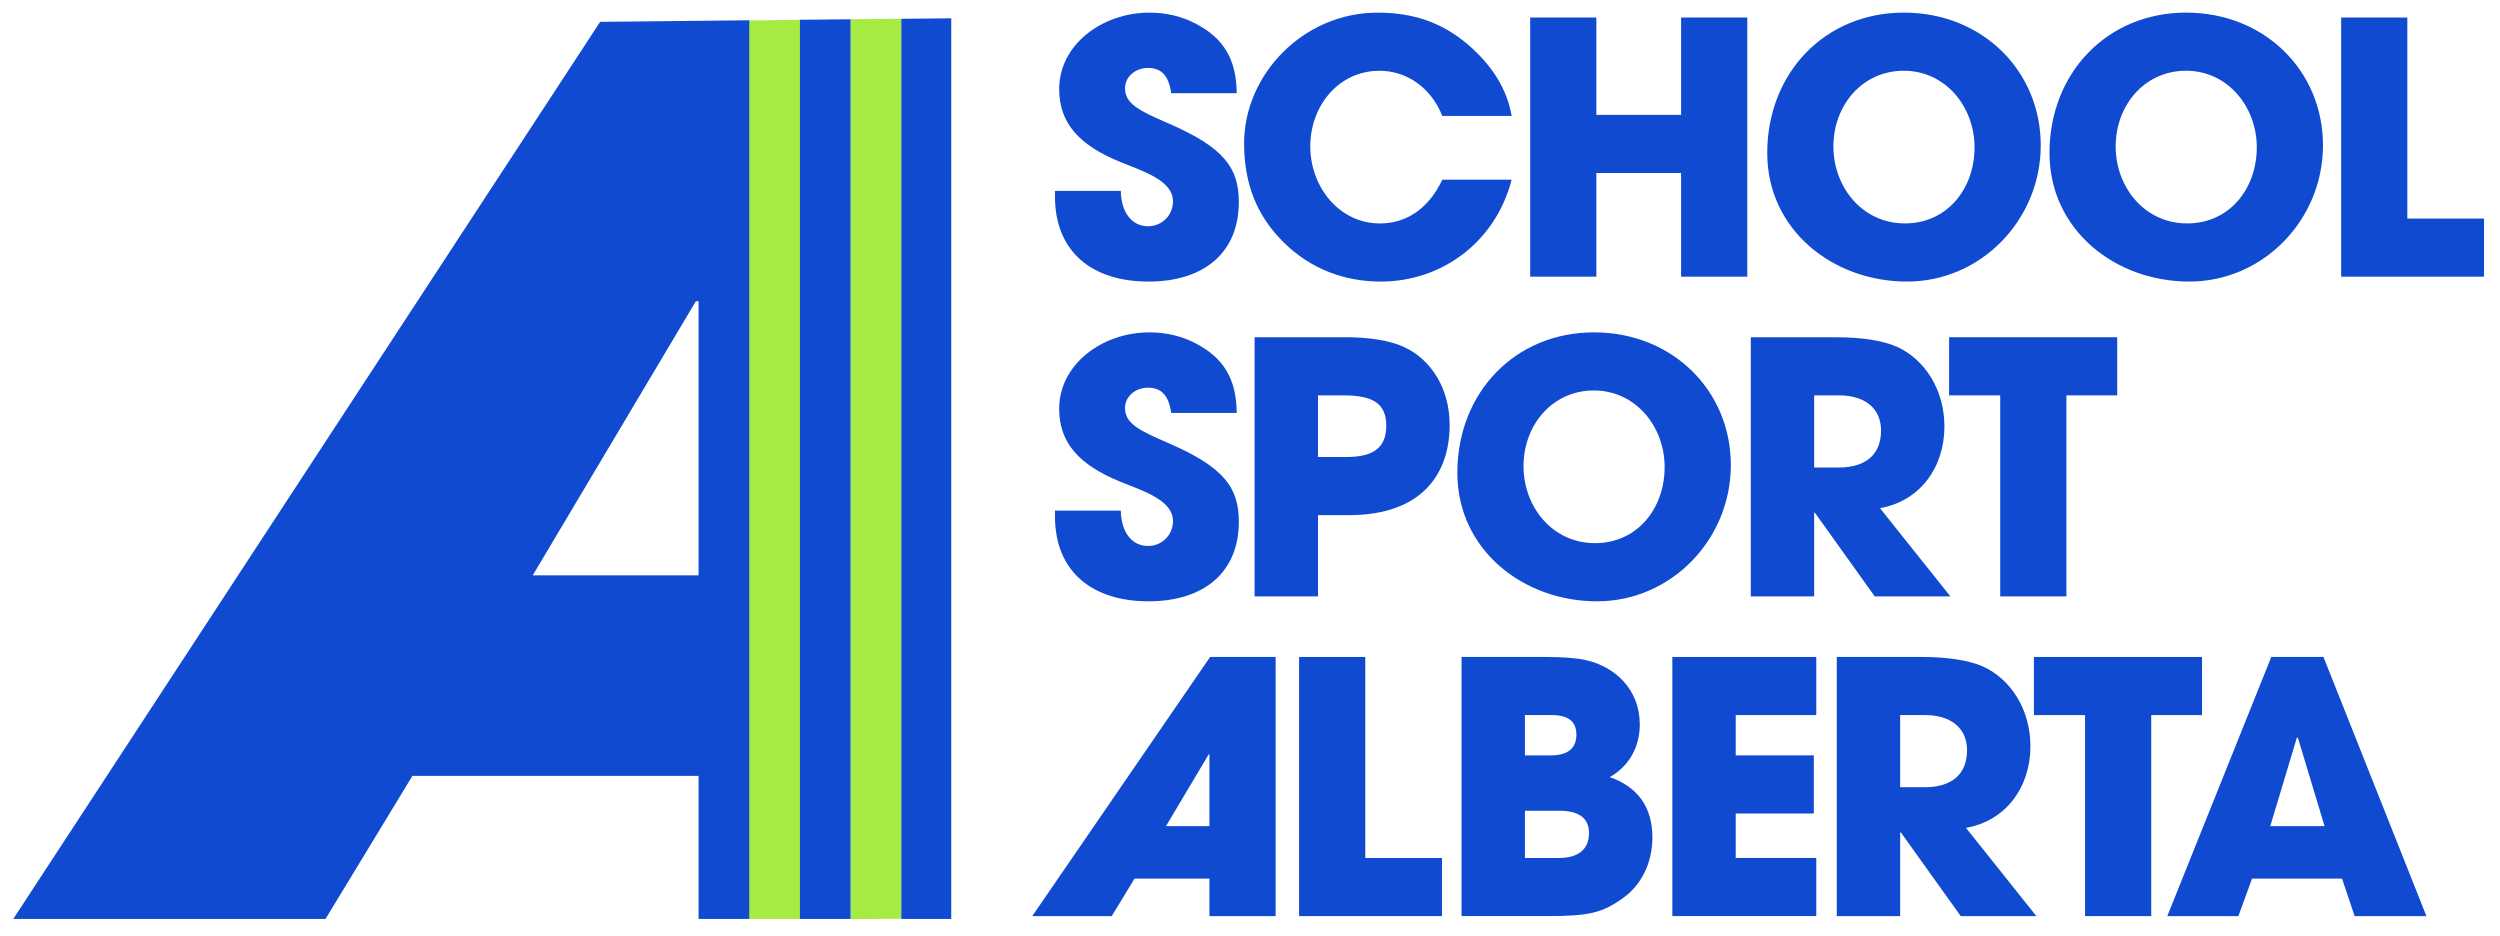 <?xml version="1.0" encoding="UTF-8"?>
<svg id="Layer_1" data-name="Layer 1" xmlns="http://www.w3.org/2000/svg" viewBox="0 0 1080 404.2">
  <defs>
    <style>
      .cls-1 {
        fill: #0f4ad1;
      }

      .cls-2 {
        fill: #a6eb42;
      }
    </style>
  </defs>
  <polygon class="cls-2" points="345.59 396.98 323.51 396.98 323.27 8.86 345.86 8.55 345.59 396.98"/>
  <g>
    <path class="cls-1" d="M505.98,40.24c-1.21-8.02-4.54-10.89-10.14-10.89-5.3,0-9.83,3.78-9.83,8.78,0,6.66,6.05,9.68,18.3,14.98,24.66,10.59,30.86,19.51,30.86,34.19,0,21.63-14.83,34.34-39.03,34.34s-40.39-12.71-40.39-36.76v-2.42h28.44c.15,9.23,4.69,15.28,11.8,15.28,5.9,0,10.74-4.69,10.74-10.74,0-8.93-12.41-12.86-22.54-16.94-18.31-7.41-26.62-17.09-26.62-31.62,0-19.06,18.45-32.98,39.03-32.98,7.41,0,13.92,1.66,19.82,4.69,11.95,6.2,17.7,15.13,17.85,30.11h-28.29Z"/>
    <path class="cls-1" d="M623.07,50.08c-4.84-12.25-15.43-19.51-27.08-19.51-17.85,0-29.95,15.28-29.95,32.68s12.41,33.28,30.11,33.28c11.35,0,21.03-6.35,26.93-18.91h29.95c-6.96,26.93-30.11,44.02-56.58,44.02-15.58,0-30.26-5.45-41.75-16.79-12.1-11.8-17.25-26.02-17.25-42.96,0-29.65,25.57-56.43,57.64-56.43,15.43,0,27.84,4.24,39.03,13.77,10.59,9.08,16.94,19.36,18.91,30.86h-29.95Z"/>
    <path class="cls-1" d="M726.24,119.52v-44.78h-36.61v44.78h-28.59V7.57h28.59v42.06h36.61V7.57h28.59v111.95h-28.59Z"/>
    <path class="cls-1" d="M763.45,66.11c0-34.64,24.96-60.66,59-60.66s59.15,25.26,59.15,57.34-25.72,58.85-57.79,58.85-60.36-22.39-60.36-55.52ZM853.01,63.69c0-17.55-12.56-33.13-30.56-33.13s-30.41,14.98-30.41,32.68,12.56,33.28,30.86,33.28,30.1-14.98,30.1-32.83Z"/>
    <path class="cls-1" d="M885.38,66.11c0-34.64,24.96-60.66,59-60.66s59.15,25.26,59.15,57.34-25.72,58.85-57.79,58.85-60.36-22.39-60.36-55.52ZM974.94,63.69c0-17.55-12.56-33.13-30.56-33.13s-30.41,14.98-30.41,32.68,12.56,33.28,30.86,33.28,30.1-14.98,30.1-32.83Z"/>
    <path class="cls-1" d="M1011.38,119.52V7.57h28.59v86.84h33.13v25.11h-61.72Z"/>
    <path class="cls-1" d="M505.98,178.37c-1.21-8.02-4.54-10.89-10.14-10.89-5.3,0-9.83,3.78-9.83,8.77,0,6.66,6.05,9.68,18.3,14.98,24.66,10.59,30.86,19.52,30.86,34.19,0,21.63-14.83,34.34-39.03,34.34s-40.39-12.71-40.39-36.76v-2.42h28.44c.15,9.23,4.69,15.28,11.8,15.28,5.9,0,10.74-4.69,10.74-10.74,0-8.93-12.41-12.86-22.54-16.94-18.31-7.41-26.62-17.1-26.62-31.62,0-19.06,18.45-32.98,39.03-32.98,7.41,0,13.92,1.66,19.82,4.69,11.95,6.2,17.7,15.13,17.85,30.11h-28.29Z"/>
    <path class="cls-1" d="M541.98,257.64v-111.95h37.82c11.95-.15,20.88,1.51,26.78,4.24,12.1,5.6,19.67,18.46,19.67,33.58,0,20.73-11.5,39.03-43.57,39.03h-13.31v35.1h-27.38ZM581.62,197.43c11.5,0,17.25-3.93,17.25-13.46s-5.6-13.16-18.3-13.16h-11.2v26.62h12.25Z"/>
    <path class="cls-1" d="M629.57,204.24c0-34.64,24.96-60.66,59-60.66s59.15,25.26,59.15,57.34-25.72,58.85-57.79,58.85-60.36-22.39-60.36-55.52ZM719.13,201.81c0-17.55-12.56-33.13-30.56-33.13s-30.41,14.98-30.41,32.68,12.56,33.28,30.86,33.28,30.1-14.98,30.1-32.83Z"/>
    <path class="cls-1" d="M809.89,257.64l-25.87-36.16h-.3v36.16h-27.38v-111.95h36.61c11.65,0,20.57,1.51,26.47,4.09,12.1,5.45,20.57,18.61,20.57,34.49,0,17.7-10.59,32.22-27.84,35.25l30.41,38.12h-32.68ZM794.31,201.97c11.35,0,18.3-5.3,18.3-16.04,0-9.68-7.26-15.13-18-15.13h-10.89v31.16h10.59Z"/>
    <path class="cls-1" d="M864.1,257.64v-86.84h-22.09v-25.11h72.62v25.11h-21.94v86.84h-28.59Z"/>
    <path class="cls-1" d="M522.47,395.76v-16.19h-32.37l-9.83,16.19h-34.34l76.85-111.95h28.29v111.95h-28.59ZM522.47,325.87h-.3l-18.46,31.01h18.76v-31.01Z"/>
    <path class="cls-1" d="M561.21,395.76v-111.95h28.59v86.84h33.13v25.11h-61.72Z"/>
    <path class="cls-1" d="M631.39,395.76v-111.95h35.85c8.02,0,13.92.45,17.85,1.36,12.71,2.87,23.3,12.71,23.3,27.84,0,9.53-4.54,18-13.01,22.69,12.26,4.24,18.46,13.16,18.46,26.02,0,10.74-4.54,20.57-13.01,26.47-8.77,6.2-14.52,7.56-32.22,7.56h-37.22ZM670.11,326.32c7.11,0,10.89-3.03,10.89-8.93s-3.63-8.47-10.74-8.47h-11.5v17.4h11.35ZM673.44,370.65c8.02,0,13.01-3.48,13.01-10.74,0-6.51-4.39-9.68-12.86-9.68h-14.82v20.42h14.67Z"/>
    <path class="cls-1" d="M722.45,395.76v-111.95h62.18v25.11h-34.8v17.4h33.74v25.11h-33.74v19.21h34.8v25.11h-62.18Z"/>
    <path class="cls-1" d="M847.04,395.76l-25.87-36.16h-.3v36.16h-27.38v-111.95h36.61c11.65,0,20.57,1.51,26.47,4.09,12.1,5.45,20.57,18.61,20.57,34.49,0,17.7-10.59,32.22-27.84,35.25l30.41,38.12h-32.68ZM831.46,340.09c11.35,0,18.3-5.3,18.3-16.04,0-9.68-7.26-15.13-18-15.13h-10.89v31.16h10.59Z"/>
    <path class="cls-1" d="M900.74,395.76v-86.84h-22.09v-25.11h72.62v25.11h-21.94v86.84h-28.59Z"/>
    <path class="cls-1" d="M1017.21,395.76l-5.45-16.19h-38.88l-5.9,16.19h-30.71l44.93-111.95h22.54l44.48,111.95h-31.01ZM992.71,318.76l-.45-.15-11.5,38.27h23.45l-11.5-38.12Z"/>
  </g>
  <polygon class="cls-2" points="389.34 396.89 367.44 397.06 367.44 8.33 389.34 8.1 389.34 396.89"/>
  <g>
    <polygon class="cls-1" points="345.57 396.98 367.45 396.98 367.45 8.33 345.57 8.54 345.57 396.98"/>
    <polygon class="cls-1" points="389.36 8.12 389.36 396.98 410.94 396.98 410.94 7.91 389.36 8.12"/>
    <path class="cls-1" d="M323.67,396.98V8.76l-64.41.68L5.73,396.98h134.89l37.55-61.81h123.61v61.81h21.89ZM230.15,248.53l70.47-118.41h1.16v118.41h-71.63Z"/>
  </g>
</svg>